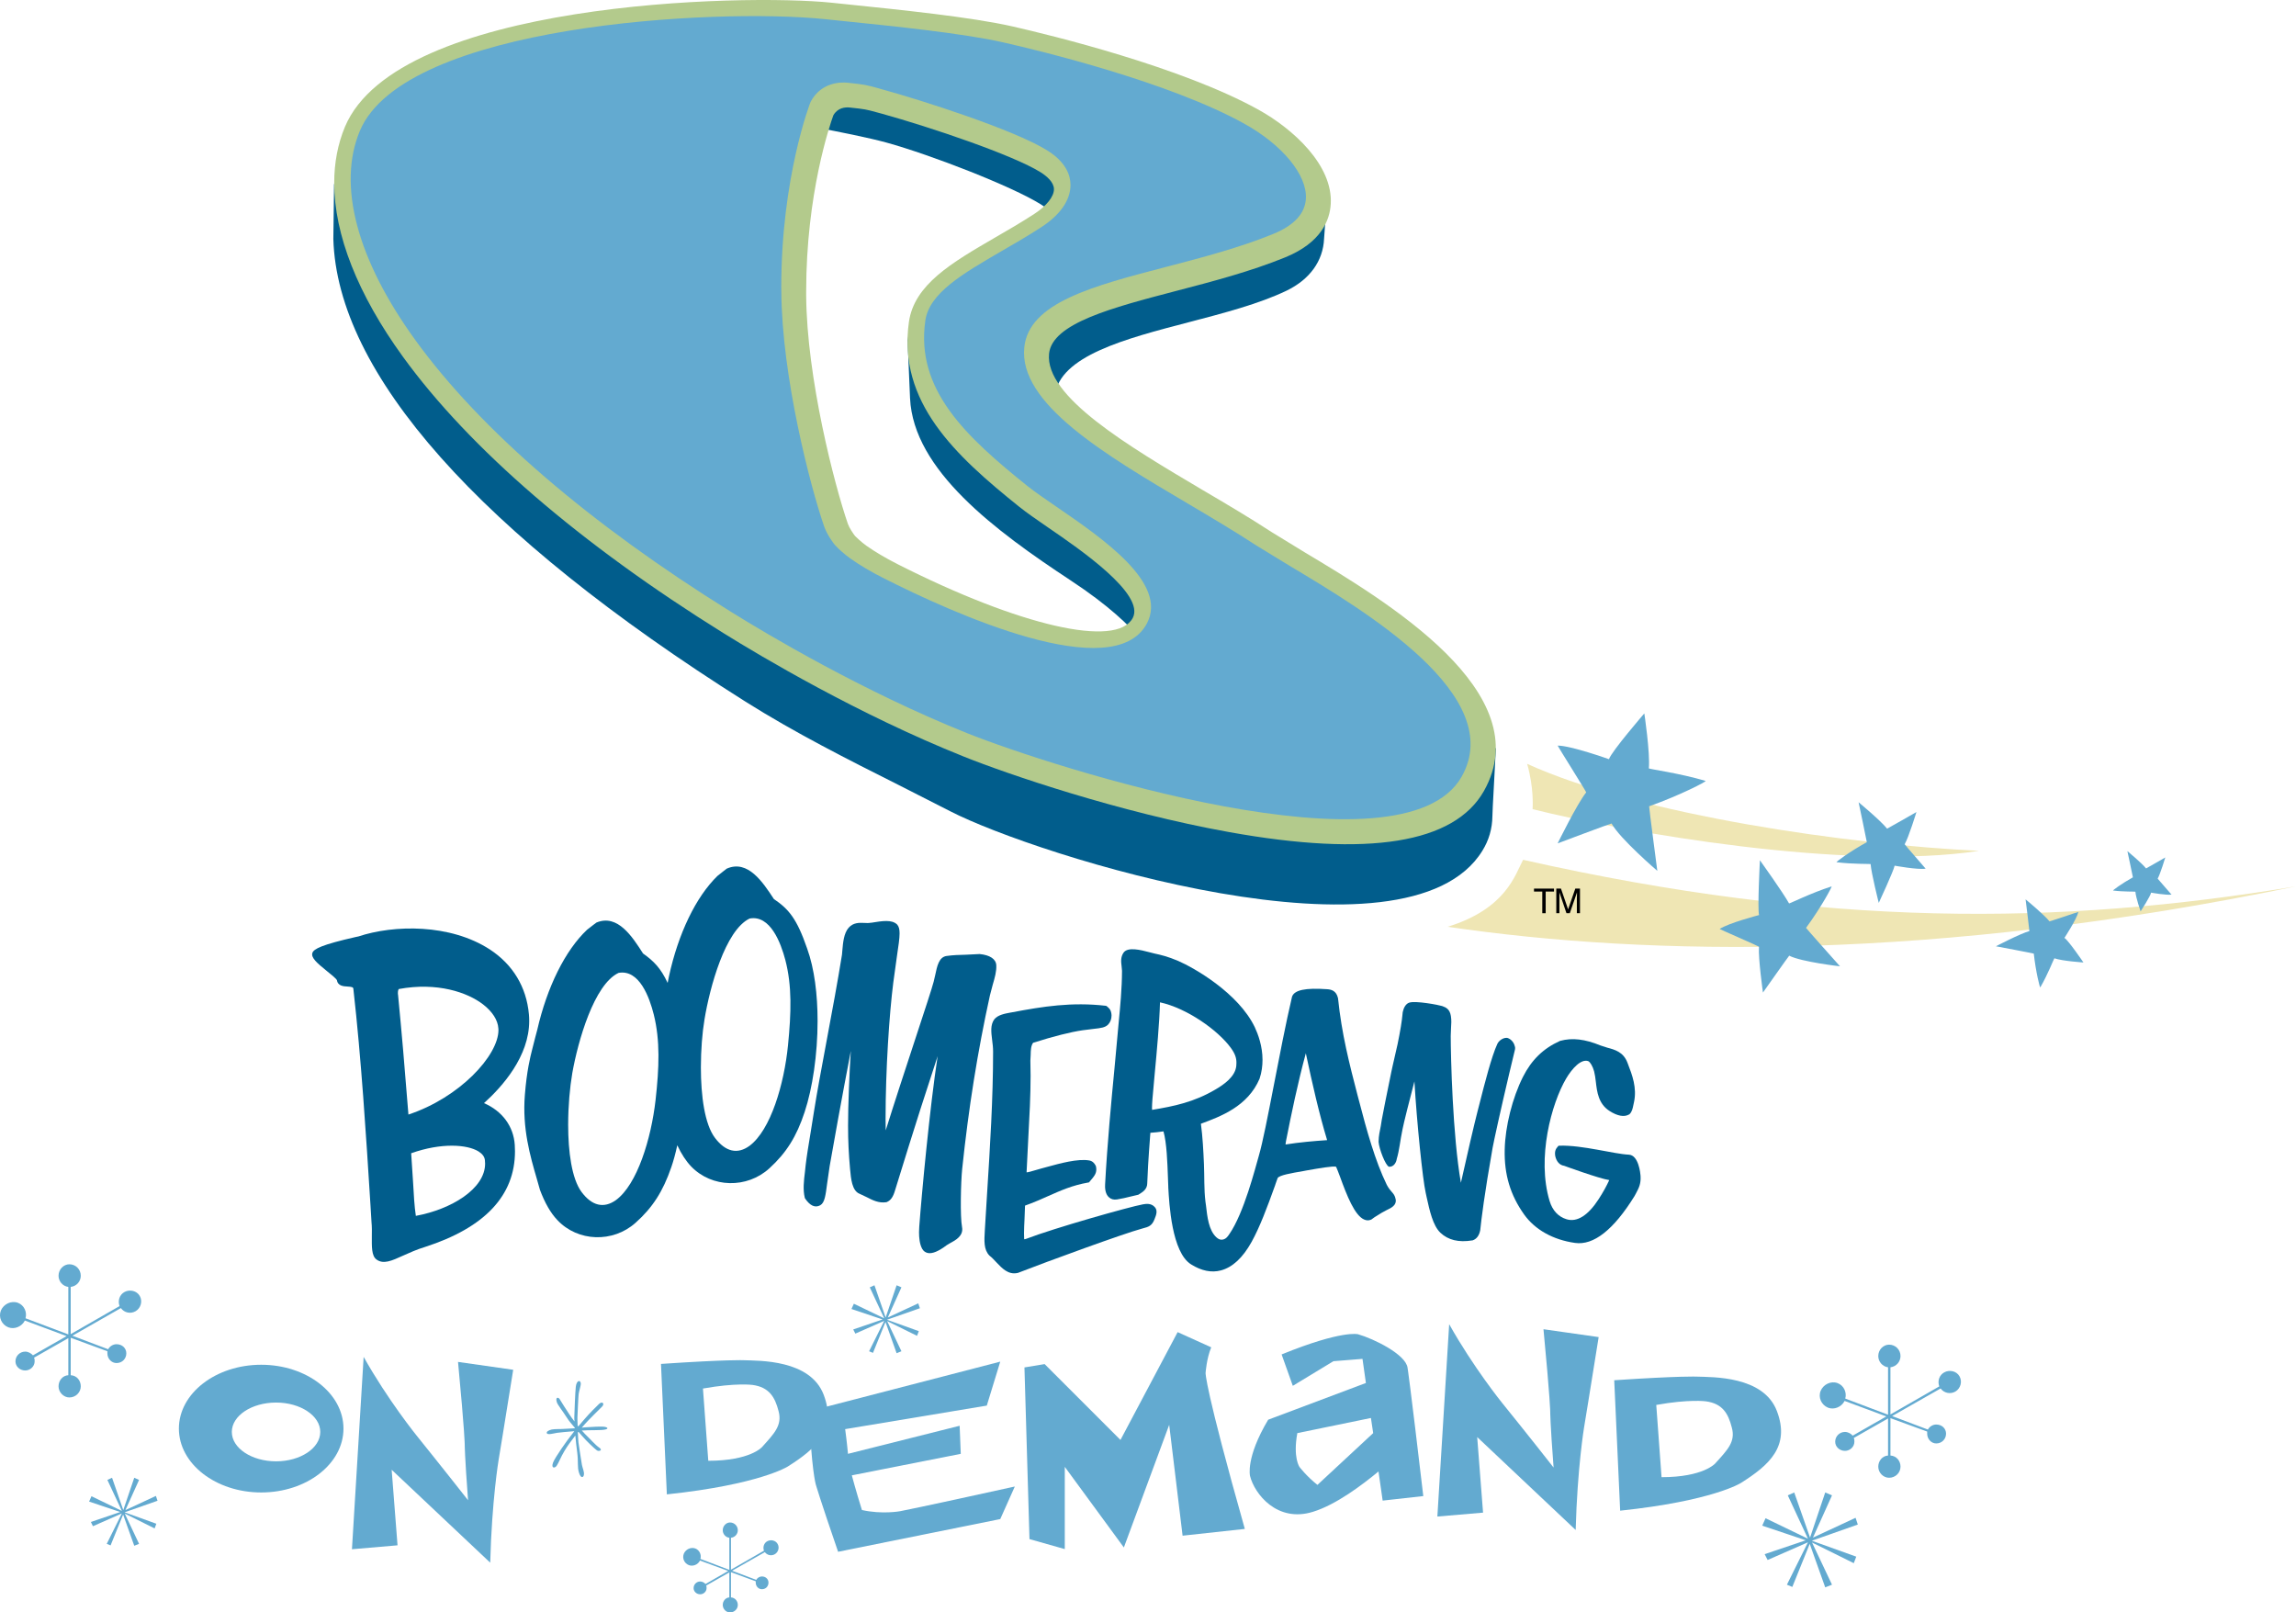 <?xml version="1.0" encoding="utf-8"?>
<!-- Generator: Adobe Illustrator 16.0.0, SVG Export Plug-In . SVG Version: 6.00 Build 0)  -->
<!DOCTYPE svg PUBLIC "-//W3C//DTD SVG 1.1//EN" "http://www.w3.org/Graphics/SVG/1.1/DTD/svg11.dtd">
<svg version="1.1" id="Layer_1" xmlns="http://www.w3.org/2000/svg" xmlns:xlink="http://www.w3.org/1999/xlink" x="0px" y="0px"
	 width="1000.002px" height="702.187px" viewBox="0 0 1000.002 702.187" enable-background="new 0 0 1000.002 702.187"
	 xml:space="preserve">
<g>
	<path fill="#015D8C" d="M326.837,19.45L326.837,19.45c-7.396,1.593-11.858,6.922-11.605,13.924
		c0.331,8.625,7.426,17.408,14.9,18.449l4.967,0.647c7.586,1.024,14.76,2.003,20.437,3.059c10.076,1.908,22.675,4.399,30.654,6.591
		c19.081,5.268,54.545,18.986,67.175,26.902c6.166,3.878,10.171,8.782,10.423,12.819l1.483,21.508l18.086-40.083l-16.083-25.578
		l-0.805-0.615c-1.671-1.245-42.37-31.316-124.62-37.009l-3.689-0.441C334.737,19.134,330.905,18.583,326.837,19.45
		 M395.289,148.123l1.072,25.276c1.451,31.364,37.136,57.746,70.076,79.442c32.814,21.588,36.82,35.622,36.851,35.795l-0.063-0.3
		l1.734,8.563l6.923-5.172c0.095-0.063,8.625-6.654,22.534-13.624c2.555-1.262,4.069-3.817,4.069-6.749
		c0-4.101,0-12.601-56.422-68.989c-27.153-27.153-54.669-52.634-54.953-52.855l-1.009-0.946l-29.283-7.774L395.289,148.123z"/>
	<path fill="#015D8C" d="M572.292,82.65l-28.636,0.426L438.085,118.24v64.178l20.925-1.323l0.221-5.235l0.171-3.485
		c2.035-17.408,30.766-24.867,58.551-32.104c14.979-3.91,30.45-7.948,42.398-13.688c10.108-4.889,15.911-12.915,16.341-22.644
		c0,0.126,1.104-15.501,1.104-15.501l0.374-5.881L572.292,82.65z"/>
	<path fill="#015D8C" d="M168.52,72.716l-23.022,7.459l-0.316,23.89c1.704,58.391,63.091,128.056,179.558,201.523
		c21.541,13.562,44.562,25.182,66.843,36.363l22.281,11.337c37.435,19.27,199.191,70.234,231.786,17.173
		c2.804-4.51,4.288-9.589,4.35-14.98c0.221-6.718,0.426-7.947,1.515-29.551l-8.326-5.645
		c-1.009,0.158-101.438,14.917-273.366-50.965c-89.14-34.139-137.548-84.552-162.479-120.851
		c-26.995-39.295-33.036-71.007-33.099-71.338l-0.868-4.746L168.52,72.716z"/>
	<path fill="#B3CA8C" d="M150.244,55.213c-3.122,7.49-4.683,15.69-4.683,24.473c0,22.376,10.171,48.442,29.976,75.738
		c28.967,39.91,77.282,81.571,139.773,120.424c16.037,9.966,58.375,35.196,104.53,53.661c18.954,7.601,67.491,24.221,115.459,32.847
		c60.771,10.942,98.096,4.919,111.026-17.914c24.173-42.826-42.48-82.61-78.259-104.025l-14.146-8.656
		c-9.366-6.134-19.914-12.363-30.134-18.371c-32.263-19.096-68.814-40.698-66.875-59.4c1.388-13.198,27.517-20.01,55.19-27.248
		c15.991-4.164,32.548-8.5,47.732-14.697c15.595-6.387,19.349-16.147,19.76-23.18c1.006-16.936-16.402-32.751-31.586-41.157
		c-33.839-18.685-90.418-32.42-106.959-36.188c-18.04-4.101-49.119-7.27-71.811-9.604l-7.112-0.741
		C323.762-2.799,173.266,0.592,150.244,55.213 M369.981,46.809c6.938,0.741,7.236,0.836,11.952,2.128l2.065,0.552
		c21.335,5.913,57.287,18.055,69.208,25.514c2.633,1.656,5.804,4.304,5.834,7.364c0.031,3.202-3.232,7.333-8.515,10.754
		c-5.725,3.722-11.542,7.112-17.187,10.36c-18.86,10.959-35.133,20.421-37.467,36.726c-4.904,34.848,19.963,57.965,48.126,80.545
		c3.232,2.587,7.554,5.551,12.551,9.004c13.735,9.399,42.276,28.967,36.82,39.343c-6.969,13.23-49.15,3.579-102.559-23.479
		c-5.266-2.68-9.761-5.362-13.435-7.948c-2.396-1.719-4.525-3.815-4.982-4.274c-0.805-1.056-2.477-3.453-3.122-5.313
		c-5.819-16.888-17.897-63.375-18.15-99.405v-1.688c0-42.686,10.36-72.692,11.843-76.792
		C364.902,46.841,368.167,46.651,369.981,46.809"/>
	<path fill="#63AAD0" d="M156.771,56.917L156.771,56.917c-9.949,23.604-1.355,56.072,24.253,91.363
		c28.289,39.011,75.736,79.836,137.219,118.075c15.847,9.871,57.65,34.77,103.111,52.982
		c36.551,14.602,189.792,63.942,215.272,18.858c19.868-35.164-41.851-72.014-75.011-91.836l-14.476-8.847
		c-9.207-6.008-19.632-12.22-29.738-18.181c-36.301-21.445-73.831-43.631-71.276-68.088c2.002-19.428,29.771-26.666,61.876-35.038
		c15.722-4.101,31.961-8.357,46.565-14.333c9.051-3.706,13.829-8.878,14.206-15.344c0.583-10.328-10.231-23.479-26.964-32.735
		C509.027,35.676,453.459,22.21,437.217,18.52c-17.471-4.005-48.251-7.143-70.722-9.429l-7.112-0.741
		C311.304,3.382,176.216,10.746,156.771,56.917 M358.926,229.172c-6.008-17.313-18.402-65.092-18.623-102.274
		c-0.032-0.584-0.032-1.167-0.032-1.704c0-48.094,12.646-80.609,12.789-80.861c4.714-8.799,13.498-8.563,16.083-8.31
		c7.649,0.803,8.327,1.009,13.356,2.396l2.035,0.583c16.384,4.51,57.129,17.44,71.636,26.538
		c8.264,5.172,10.046,10.944,10.076,14.917c0.063,6.56-4.43,13.088-12.629,18.418c-5.915,3.832-11.811,7.285-17.567,10.581
		c-16.825,9.792-31.364,18.213-33.035,30.197c-4.304,30.165,17.756,50.569,44.783,72.252c2.981,2.349,7.175,5.218,12.047,8.578
		c20.642,14.143,48.899,33.523,39.69,50.995c-14.428,27.391-84.961-4.62-114.638-19.664c-5.645-2.838-10.534-5.755-14.569-8.625
		c-2.288-1.609-5.268-4.257-6.324-5.487C362.932,236.694,360.061,232.532,358.926,229.172"/>
	<path fill="#EFE6B4" d="M861.947,370.524c-55.615-2.618-147.328-15.407-196.81-37.877c2.95,10.36,2.429,18.733,2.367,19.727
		C707.587,362.417,804.597,379.416,861.947,370.524"/>
	<path fill="#EFE6B4" d="M663.37,374.434c-3.483,6.527-7.428,21.319-32.877,29.171c87.88,12.884,211.789,15.043,369.509-17.613
		C896.984,403.118,794.804,404.016,663.37,374.434"/>
	<path fill="#63AAD0" d="M700.76,330.612c0,0-16.65-5.944-22.343-5.913c-0.129,0.032,12.565,20.184,12.439,20.374
		c-3.91,4.824-12.439,22.201-12.439,22.201s23.413-8.799,23.478-8.656c3.72,6.749,19.932,20.625,19.932,20.625
		s-3.692-28.051-3.563-28.114c13.733-4.889,25.167-10.866,24.584-11.055c-11.243-3.358-24.744-5.172-24.713-5.456
		c0.619-6.781-1.969-23.936-1.969-23.936S701.989,327.096,700.76,330.612"/>
	<path fill="#63AAD0" d="M766.137,398.497c0,0-13.47,3.517-17.156,6.071c-0.064,0.063,17.156,7.553,17.126,7.71
		c-0.398,4.889,1.732,19.963,1.732,19.963s11.339-16.083,11.431-16.052c5.426,2.744,22.125,4.62,22.125,4.62
		s-14.856-16.635-14.789-16.73c6.747-9.208,11.525-18.181,11.114-18.055c-8.832,2.791-18.42,7.6-18.512,7.396
		c-2.588-4.683-12.693-18.797-12.693-18.797S765.395,395.689,766.137,398.497"/>
	<path fill="#63AAD0" d="M899.144,408.446c0,0,5.392-8.246,6.072-11.306c0.03-0.094-12.52,4.195-12.584,4.101
		c-2.098-2.744-10.406-9.588-10.406-9.588s1.718,13.813,1.656,13.813c-4.149,1.167-14.573,6.623-14.573,6.623
		s16.493,3.105,16.493,3.2c0.884,8.043,2.65,14.98,2.825,14.697c3.297-5.63,6.008-12.694,6.134-12.662
		c3.579,1.23,12.663,1.813,12.663,1.813S900.928,409.566,899.144,408.446"/>
	<path fill="#63AAD0" d="M825.188,376.989c0,0,10.219,1.875,13.501,1.292c0.079,0-9.195-10.502-9.134-10.628
		c1.815-3.138,5.128-14.018,5.128-14.018s-12.74,7.301-12.773,7.236c-2.855-3.579-12.412-11.494-12.412-11.494
		s3.644,17.345,3.582,17.377c-7.459,4.101-13.531,8.656-13.2,8.721c6.846,0.898,14.856,0.678,14.856,0.836
		c0.282,3.973,3.545,16.888,3.545,16.888S824.811,379.148,825.188,376.989"/>
	<path fill="#63AAD0" d="M936.894,388.737c0,0,6.72,1.197,8.895,0.851c0.033-0.032-6.069-6.892-6.039-6.954
		c1.184-2.098,3.324-9.226,3.324-9.226s-8.342,4.811-8.372,4.778c-1.843-2.334-8.134-7.537-8.134-7.537s2.43,11.369,2.396,11.417
		c-4.889,2.713-8.894,5.708-8.627,5.74c4.446,0.582,9.716,0.425,9.716,0.52c0.202,2.617,2.27,8.563,2.27,8.563
		S936.673,390.17,936.894,388.737"/>
	<polygon points="676.838,386.97 676.838,388.263 673.209,388.263 673.209,397.692 671.731,397.692 671.731,388.263 
		668.118,388.263 668.118,386.97 	"/>
	<path d="M677.831,386.97h2.033l3.11,9.035l3.134-9.035h2.037v10.722h-1.355v-6.37c0-0.221,0-0.552,0.03-1.057
		c0.03-0.52,0.03-1.071,0.03-1.656l-3.137,9.083h-1.451l-3.073-9.083v0.364v1.197c0,0.537,0,0.931,0,1.151v6.37h-1.358V386.97z"/>
	<path fill="#015D8C" d="M379.568,401.823l-0.458,0.032c-0.803,0.158-1.702,0.126-2.68,0.063c-2.224-0.096-4.777-0.188-6.812,2.098
		c-2.098,2.396-2.444,6.527-2.713,9.555l-0.188,2.176c-1.814,11.354-4.289,24.663-6.686,37.482
		c-2.191,11.731-4.258,22.834-5.519,30.875l-1.355,8.468c-0.979,5.836-1.877,11.399-2.271,14.917l-0.284,2.681
		c-0.521,4.227-0.931,7.886-0.095,11.4l0.063,0.189l0.095,0.19c2.161,3.171,4.368,4.146,6.591,2.917
		c1.94-1.104,2.317-4.272,2.997-9.462l1.103-7.6c1.357-7.87,5.395-30.292,9.21-50.145c-0.3,4.684-0.583,9.949-0.82,16.243
		c-0.251,6.557-0.379,11.746-0.379,16.334c0,6.814,0.286,12.268,0.868,18.828c0.394,4.272,0.835,9.522,4.163,10.816
		c0,0.031,3.075,1.454,3.075,1.454c2.585,1.322,5.235,2.711,8.563,2.205l0.125-0.03l0.126-0.064
		c1.687-0.709,2.713-2.208,3.548-5.079l3.389-10.942l2.712-8.75c1.688-5.518,7.27-23.023,12.441-38.727
		c-3.421,22.373-6.938,59.809-8.009,74.349c-0.063,0.613-0.095,1.417-0.095,2.318c0,2.331,0.253,5.232,1.388,7.238
		c0.552,0.993,1.388,1.576,2.412,1.81c2.002,0.411,4.685-0.706,8.279-3.42c-0.032,0,1.481-0.884,1.481-0.884
		c2.351-1.26,5.915-3.155,5.172-7.001c-0.881-4.589-0.52-19.632,0.063-25.26c2.775-26.51,6.718-51.218,12.079-75.597l1.231-4.683
		c0.898-3.044,1.702-5.913,1.544-8.5c-0.158-2.681-2.806-4.415-7.238-4.84h-0.093l-6.073,0.299c-2.648,0.063-5.392,0.126-8.23,0.537
		c-3.328,0.457-4.131,4.335-4.984,8.403l-0.646,2.775c-0.615,2.492-4.068,12.978-8.074,25.152
		c-4.163,12.663-9.226,28.099-12.82,39.627c-0.032-1.609-0.063-3.187-0.063-4.842c0-21.635,1.624-45.855,3.358-59.48l1.577-11.432
		c0.694-4.651,1.167-7.82,1.167-10.044c0-1.845-0.314-3.044-1.087-3.88C388.413,400.373,384.314,401.051,379.568,401.823"/>
	<path fill="#015D8C" d="M440.67,440.867L440.67,440.867l-0.394,0.063c-2.507,0.459-5.614,0.994-7.19,2.934
		c-1.813,2.46-1.388,5.599-0.979,8.959c0.221,1.668,0.426,3.354,0.426,5.091c0,20.549-1.325,41.535-2.618,61.878l-0.977,15.924
		c-0.286,4.717-0.504,8.452,1.97,11.041l0.063,0.062l0.08,0.061c0.994,0.761,1.923,1.785,2.901,2.825
		c2.46,2.604,5.203,5.548,9.241,4.652h0.093l0.063-0.03c12.694-4.953,46.313-17.221,53.835-19.224l0.646-0.19
		c2.349-0.613,3.911-1.04,5.03-4.006l0.143-0.393c0.505-1.232,1.309-3.297,0.032-4.747c-1.593-1.907-3.879-1.515-5.235-1.294
		c-5.882,1.073-38.398,10.237-50.964,15.059c-0.316,0.129-0.647,0.159-0.741,0.129c0-0.064-0.032-0.206-0.032-0.206
		c-0.032-0.772-0.063-1.546-0.063-2.318c0-2.033,0.126-4.101,0.221-6.26c0,0,0.189-5.235,0.221-5.852
		c3.785-1.355,7.017-2.772,10.107-4.162c5.629-2.493,10.471-4.652,17.347-5.879l0.394-0.067l0.929-1.102
		c1.167-1.358,2.271-2.649,2.271-4.511c0-0.488-0.032-0.976-0.204-1.527l-0.032-0.129l-0.095-0.123
		c-0.489-0.901-1.229-1.877-2.743-2.162c-4.936-0.884-12.915,1.325-18.213,2.775l-2.618,0.709l-2.932,0.837
		c-1.199,0.362-2.808,0.834-3.533,0.865c0.11-2.19,0.788-15.752,0.788-15.752c0.474-8.655,0.963-17.503,0.963-26.287
		c0-2.223-0.032-4.462-0.095-6.686c0-0.188,0.126-2.396,0.126-2.396c0.031-2.098,0.126-4.069,1.072-5.314
		c9.13-2.886,16.368-4.684,21.478-5.44l4.776-0.599c3.328-0.363,5.157-0.584,6.45-1.939c0.946-1.009,1.451-2.397,1.451-3.975
		c0-0.3-0.03-0.583-0.095-0.914c-0.22-1.483-0.962-2.161-1.481-2.603l-0.615-0.552l-0.378-0.094
		C466.799,436.309,454.295,438.281,440.67,440.867"/>
	<path fill="#015D8C" d="M489.333,414.896L489.333,414.896c-1.325,1.971-1.056,4.037-0.835,5.851l0.188,2.034
		c-0.031,7.679-0.804,15.895-1.451,22.502l-1.813,19.772c-1.42,14.73-3.154,33.067-4.101,50.696
		c-0.19,3.297,0.804,4.873,1.687,5.661c0.898,0.838,2.098,1.15,3.485,0.93c2.065-0.313,4.068-0.804,6.039-1.291l3.295-0.773
		l0.158-0.125l0.552-0.331c1.262-0.804,3.139-2.003,3.139-4.542v-0.047c0.126-3.518,0.41-9.651,1.356-21.919
		c1.671-0.126,3.736-0.301,5.707-0.616c1.42,4.873,1.719,13.782,1.939,19.855l0.158,4.177v0.347
		c0.395,7.017,1.481,28.323,9.949,33.555c4.495,2.81,8.879,3.693,12.947,2.619c5.045-1.324,9.554-5.489,13.405-12.442
		c3.546-6.419,6.618-14.586,10.231-24.63c-0.062,0.095,0.712-2.067,0.712-2.067c0,0.064,0.297-0.884,0.393-1.104
		c0.834-1.227,5.723-2.095,11.368-3.058l1.059-0.205c5.814-1.024,11.826-2.064,13.022-1.638c0.285,0.518,0.993,2.475,1.674,4.226
		c3.073,8.499,6.432,16.918,10.502,18.733c0.993,0.454,2.033,0.521,2.993,0.092l0.175-0.062l0.126-0.095
		c0.772-0.647,1.766-1.23,2.711-1.813l1.705-1.056l2.109-1.138c1.957-0.929,4.417-2.095,3.963-4.652
		c-0.288-1.668-0.963-2.46-1.767-3.358c-0.616-0.708-1.325-1.512-2.128-3.042c-5.141-10.581-8.753-23.797-12.047-36.457l-0.65-2.444
		c-3.564-13.736-6.919-26.713-8.529-42.339v-0.064l-0.033-0.063c-0.739-3.105-2.838-3.657-4.619-3.784
		c-9.492-0.678-14.365,0.315-15.375,3.265c-5.456,23.244-11.13,57.869-14.46,69.272c-1.592,5.486-6.465,24.897-12.851,34.122
		c-0.772,1.135-1.482,2.145-3.012,2.398c-0.866,0.123-1.734-0.189-2.648-1.043c-3.297-3.061-3.942-8.845-4.512-13.905l-0.235-1.656
		c-0.646-5.33-0.41-10.945-0.646-16.371c-0.254-5.814-0.553-11.776-1.325-17.499c8.656-3.202,20.419-7.558,25.548-19.604
		c0.944-2.837,1.287-5.612,1.287-8.231c0-5.975-1.938-11.146-3.354-14.189c-7.192-14.98-26.54-25.924-33.384-28.889
		c-4.525-1.939-7.82-2.681-10.218-3.2l-1.214-0.301h0.03l-1.135-0.283C496.855,413.698,491.178,412.215,489.333,414.896
		 M502.894,467.926c0.946-9.952,2.065-22.187,2.334-31.427c11.622,2.522,25.183,12.047,30.875,19.867
		c1.877,2.589,2.414,4.417,2.414,6.435c0,0.441-0.031,0.898-0.062,1.355c-0.441,4.748-5.427,8.17-9.132,10.329
		c-9.305,5.487-18.024,7.269-27.549,8.846c0-0.222-0.032-0.521-0.032-0.964c0-0.785,0.064-1.907,0.19-3.72L502.894,467.926z
		 M568.744,458.685c2.919,13.673,5.753,26.161,9.274,37.828c-5.681,0.38-12.051,0.932-18.12,1.895c0.093-0.57,0.19-1.324,0.19-1.389
		C562.328,485.619,565.29,471.315,568.744,458.685"/>
	<path fill="#015D8C" d="M613.763,436.64c-1.45,0.474-2.413,2.193-2.775,3.958c-0.061,0.301-0.125,0.616-0.125,0.946
		c-0.298,3.265-0.914,7.097-2.162,13.185c-0.583,2.662-1.292,5.833-2.175,9.557c-0.095,0.408-0.285,1.291-0.537,2.472
		c-2.067,9.983-3.72,18.42-4.177,20.929c0,0.077-0.411,2.616-0.411,2.616c-0.457,2.46-0.944,4.211-0.976,6.953
		c0.233,3.061,2.979,10.233,4.49,10.819l0.129,0.031h0.092c1.847,0.03,2.858-1.721,3.141-3.043c0-0.098,0.031-0.159,0.031-0.254
		c1.229-4.07,1.45-7.854,2.555-13.057c0.254-1.245,0.518-2.379,0.738-3.312c0.963-4.178,1.104-4.429,4.436-17.503
		c1.055,18.006,3.609,42.811,4.9,48.441l0.411,1.924c1.294,5.848,2.711,12.411,6.008,15.546c3.39,3.187,7.916,4.29,13.829,3.343
		h0.129l0.062-0.03c1.687-0.534,2.806-2.034,3.263-4.162c0.031-0.095,0.062-0.19,0.062-0.285c0.491-4.745,1.815-15.626,5.395-35.89
		c0.156-0.834,0.427-2.189,0.807-3.956c1.718-8.105,5.533-24.836,8.956-38.919c0-0.031,0-0.031,0-0.031
		c0.03-0.202,0.125-0.772-0.172-1.496c-0.381-1.576-1.736-3.03-3.189-3.423l-0.142-0.03h-0.092c-1.736-0.064-3.454,1.26-4.104,2.619
		c-2.552,5.532-5.548,17.31-7.741,25.937l-0.914,3.549c-1.355,5.235-4.572,19.048-7.223,31c-3.594-20.248-4.432-55.189-4.432-63.94
		l0.129-3.36c0.123-1.813,0.233-3.516-0.064-5.328c-0.487-3.06-2.254-3.737-3.549-4.227l-0.361-0.127
		C626.739,437.667,616.569,435.694,613.763,436.64"/>
	<path fill="#015D8C" d="M679.582,453.263l-0.095,0.03l-0.095,0.031c-7.238,3.263-12.348,8.247-16.083,15.641
		c-4.588,9.1-7.729,21.542-7.949,31.651c-0.252,10.845,2.429,19.818,8.471,28.286c4.711,6.591,12.55,11.007,22.105,12.362
		c8.104,1.199,16.856-5.677,25.971-20.404c0.062-0.064,0.583-1.07,0.583-1.07c1.325-2.493,2.258-4.26,2.036-7.777
		c-0.064-0.914-0.807-9.017-5.14-9.177c-6.263-0.251-20.248-4.226-30.087-3.91l-0.49,0.034l-0.331,0.361
		c-0.933,1.056-1.451,2.129-1.089,4.196c0.552,2.395,1.972,3.907,3.861,4.161c0,0,15.218,5.582,19.649,6.229
		c-1.199,2.615-2.616,5.201-4.622,8.308c-4.588,7.097-9.396,10.14-13.954,8.753c-3.576-1.073-6.134-3.784-7.395-7.915
		c-5.677-18.798,0.807-42.56,7.238-53.441c2.585-4.337,6.449-8.594,9.587-7.505c0.868,0.393,1.973,2.301,2.555,4.463
		c0.347,1.321,0.553,2.867,0.742,4.462c0.521,4.509,1.135,9.648,5.943,12.759c3.454,2.22,6.416,2.772,8.515,1.542l0.141-0.064
		l0.099-0.092c1.055-0.979,1.355-2.46,1.668-4.005l0.239-1.104c1.417-6.324-0.822-12.077-2.619-16.729l-0.236-0.617
		c-1.767-4.618-5.486-5.612-8.75-6.48l-2.935-0.947C690.365,452.521,684.784,451.84,679.582,453.263"/>
	<path fill="#015D8C" d="M316.666,378.218l-0.141,0.063l-1.214,0.932l-2.822,2.238c-9.368,9.099-17.078,25.058-21.146,43.82
		c0,0-0.253,1.357-0.552,2.776c-3.027-6.466-6.071-9.525-10.722-12.82c-4.683-7.333-11.07-17.251-20.216-13.497l-0.127,0.063
		l-1.323,0.993l-2.744,2.129c-9.494,8.987-17.377,24.866-21.667,43.568l-0.852,3.201l-1.323,5.204
		c-0.9,3.515-2.381,9.397-3.217,19.886c-1.199,14.629,2.349,26.774,5.188,36.533l1.388,4.873c2.113,5.646,4.62,10.045,7.569,13.136
		c8.909,9.492,24.188,10.014,34.06,1.196c7.427-6.621,11.953-13.654,15.595-24.284c0.914-2.646,1.782-5.784,2.585-9.488
		c1.782,3.814,3.817,6.906,6.04,9.237c9.02,9.366,24.315,9.716,34.075,0.804c7.365-6.717,11.828-13.795,15.344-24.486
		c3.454-10.422,5.645-25.183,5.645-39.69c0-11.433-1.355-22.724-4.557-31.568c-4.51-13.058-8.011-17.126-14.491-21.54
		C332.261,384.195,325.765,374.338,316.666,378.218 M284.751,441.83c2.806,11.305,2.365,23.069,0.773,37.245
		c-1.909,16.794-7.98,36.771-17.267,43.553c-5.268,3.751-10.471,2.524-14.997-3.579c-4.257-5.787-5.803-17.506-5.803-29.252
		c0-8.137,0.742-16.255,1.797-22.456c2.46-13.875,9.462-38.646,20.153-43.661C278.427,422.039,282.874,434.338,284.751,441.83
		 M342.038,418.034c2.949,11.243,2.585,22.991,1.167,37.198c-1.671,16.825-7.521,36.883-16.762,43.759
		c-5.235,3.815-10.423,2.619-15.013-3.423c-4.556-5.974-6.165-18.463-6.165-30.669c0-7.631,0.598-15.153,1.577-20.973
		c2.286-13.907,9.004-38.775,19.631-43.916C335.447,398.307,340.066,410.543,342.038,418.034"/>
	<path fill="#015D8C" d="M156.031,407.832l0.095-0.031l-1.199,0.252c-14.853,3.359-18.276,5.204-18.858,6.906
		c-0.71,2.065,1.908,4.369,6.292,7.916c1.687,1.325,4.179,3.359,4.4,4.038l-0.032-0.19c0.316,2.682,2.901,2.808,4.62,2.901
		c2.035,0.127,2.492,0.301,2.555,1.01c3.454,30.702,5.488,63.027,7.459,94.298l0.441,7.299c0.204,2.003,0.173,4.101,0.141,6.165
		c-0.031,4.557-0.11,8.482,1.972,10.047c2.995,2.285,6.638,0.645,11.683-1.656c2.745-1.232,5.852-2.649,9.557-3.77
		c26.003-8.406,39.137-22.392,39.137-41.627c0-0.901-0.031-1.847-0.094-2.81c-0.52-8.136-5.519-14.788-13.404-18.181
		c8.074-7.269,19.696-20.389,19.696-35.795c0-0.962-0.032-1.924-0.126-2.901c-1.088-11.922-7.001-21.667-17.015-28.226
		C196.099,402.25,171.563,402.659,156.031,407.832 M210.449,437.446c4.036,3.122,6.385,6.812,6.606,10.391
		c0.047,0.237,0.047,0.458,0.047,0.679c0,11.213-16.999,29.517-39.215,36.853c-1.736-22.063-2.871-34.944-4.511-52.054v-0.032
		c-0.078-0.331-0.078-0.614-0.078-0.883c0-1.024,0.268-1.608,0.426-1.702C190.422,427.622,203.637,432.147,210.449,437.446
		 M208.351,501.389c1.704,1.055,2.65,2.315,2.838,3.767c0.063,0.552,0.095,1.073,0.095,1.595c0,10.973-14.76,19.913-30.165,22.738
		c-0.647-4.215-0.9-9.211-1.229-14.967c0,0-0.71-10.753-0.805-12.299C192.362,497.506,203.495,498.439,208.351,501.389"/>
	<path fill="#63AAD0" d="M113.755,649.945c-19.727,0-35.841-12.442-35.841-27.817c0-15.374,16.115-27.799,35.841-27.799
		c19.759,0,35.843,12.425,35.843,27.799C149.598,637.502,133.514,649.945,113.755,649.945 M120.252,610.79
		c-10.629,0-19.285,5.726-19.285,12.789c0,7.081,8.656,12.805,19.285,12.805c10.581,0,19.237-5.724,19.237-12.805
		C139.49,616.515,130.833,610.79,120.252,610.79"/>
	<path fill="#63AAD0" d="M217.166,635.769c0,0-2.947,17.564-3.657,44.75l-42.923-40.462l2.555,32.908l-19.852,1.705l5.093-83.764
		c10.628,18.923,23.071,34.264,23.071,34.264s11.811,14.666,22.407,28.163c-1.451-19.159-1.451-24.25-1.451-24.25
		s0-5.144-2.918-35.987l24.031,3.423C220.099,618.123,217.166,635.769,217.166,635.769"/>
	<path fill="#63AAD0" d="M343.017,638.702c0,0-12.348,7.82-52.573,12.077l-2.555-56.814c29.03-1.954,35.969-1.61,35.969-1.61
		c6.812,0.255,28.998-0.344,34.88,15.016C364.586,622.741,355.41,630.912,343.017,638.702 M327.735,603.11
		c0,0-7.175-0.99-21.571,1.579l2.318,31.454c18.291,0,23.416-5.974,23.416-5.974c5.235-5.833,8.877-9.397,7.206-15.626
		C337.528,608.345,334.941,604.088,327.735,603.11"/>
	<path fill="#63AAD0" d="M435.656,661.532l-70.628,14.242c-7.773-22.551-9.744-29.393-9.744-29.393s-1.94-6.815-2.901-31.838
		l83.273-21.573l-5.865,19.144l-61.687,10.25c0.74,5.395,1.229,10.756,1.229,10.756l48.631-12.222l0.489,12.222l-47.448,9.366
		c0,0,1.845,6.968,4.399,15.104c8.782,1.973,16.604,0.521,16.604,0.521s7.898-1.481,49.986-10.756L435.656,661.532z"/>
	<path fill="#63AAD0" d="M515.068,668.769l-5.835-48.282l-19.744,53.41l-25.733-35.104v35.813l-15.374-4.352l-2.193-74.76
		l8.784-1.451l33.035,33.034l24.899-46.958l14.634,6.622c-2.066,4.968-2.461,11.197-2.461,11.197s-0.347,6.21,17.092,67.883
		L515.068,668.769z"/>
	<path fill="#63AAD0" d="M602.204,653.49l-1.813-12.69c-7.063,5.849-18.527,14.506-28.541,17.564
		c-15.596,4.873-25.483-7.806-27.421-15.626c0,0-1.973-7.916,7.915-24.475l42.56-15.991l-1.484-10.501l-12.66,1.013l-17.692,10.722
		l-4.874-13.673c26.443-10.752,33.289-8.783,33.289-8.783c6.814,1.938,20.86,8.783,21.572,14.636c0,0,0.976,5.849,6.843,55.836
		L602.204,653.49z M597.095,617.509l-32.056,6.587c-1.972,10.726,0.963,14.762,0.963,14.762s2.901,3.88,7.79,7.79l24.284-22.552
		L597.095,617.509z"/>
	<path fill="#63AAD0" d="M689.942,621.514c0,0-2.932,17.58-3.674,44.765l-42.892-40.462l2.556,32.911l-19.898,1.699l5.14-83.761
		c10.594,18.89,23.052,34.267,23.052,34.267s11.825,14.617,22.425,28.161c-1.466-19.159-1.466-24.266-1.466-24.266
		s0-5.128-2.936-35.969l24.029,3.423C692.859,603.852,689.942,621.514,689.942,621.514"/>
	<path fill="#63AAD0" d="M758.188,645.841c0,0-12.316,7.809-52.542,12.034l-2.583-56.799c29.028-1.938,35.969-1.576,35.969-1.576
		c6.84,0.251,29.044-0.362,34.877,14.979C779.761,629.853,770.614,638.02,758.188,645.841 M742.938,610.252
		c0,0-7.207-1.006-21.569,1.576l2.304,31.461c18.303,0,23.4-6.008,23.4-6.008c5.263-5.849,8.925-9.367,7.204-15.596
		C752.701,615.442,750.146,611.215,742.938,610.252"/>
	<polygon fill="#63AAD0" points="788.354,669.607 794.96,649.945 797.91,651.206 789.617,669.607 808.175,660.979 809.153,663.915 
		789.127,670.962 808.473,677.903 807.402,680.74 789.219,671.735 797.91,690.106 794.96,691.275 788.213,672.321 780.625,691.084 
		778.276,690.106 787.439,671.64 769.872,679.35 768.578,676.811 786.477,670.775 767.523,664.402 768.974,661.169 787.439,670.094 
		778.656,651.206 781.462,649.945 	"/>
	<polygon fill="#63AAD0" points="53.692,657.625 58.471,643.542 60.568,644.486 54.623,657.625 67.9,651.457 68.61,653.554 
		54.277,658.584 68.09,663.568 67.348,665.601 54.339,659.136 60.568,672.321 58.471,673.155 53.629,659.563 48.158,672.996 
		46.487,672.321 53.078,659.072 40.479,664.641 39.58,662.795 52.368,658.458 38.807,653.917 39.833,651.583 53.078,657.986 
		46.771,644.486 48.804,643.542 	"/>
	<polygon fill="#63AAD0" points="385.732,573.75 390.511,559.716 392.608,560.615 386.679,573.75 399.94,567.585 400.65,569.714 
		386.317,574.725 400.178,579.694 399.405,581.73 386.379,575.308 392.608,588.447 390.511,589.299 385.669,575.719 
		380.213,589.155 378.527,588.447 385.118,575.216 372.534,580.767 371.62,578.952 384.408,574.603 370.847,570.045 
		371.888,567.757 385.118,574.112 378.826,560.615 380.861,559.716 	"/>
	<path fill="#63AAD0" d="M845.215,604.656l-21.113,12.016l15.562,5.88c0.712-1.322,2.193-2.19,3.644-2.19
		c2.49,0,4.275,1.736,4.275,3.976c0,2.318-1.785,4.256-4.275,4.256c-2.189,0-3.944-1.938-3.944-4.256v-0.914l-16.003-5.837v16.273
		c2.65,0.156,4.386,2.353,4.386,4.843c0,2.649-2.192,4.84-4.969,4.84c-2.521,0-4.717-2.19-4.717-4.84
		c0-2.49,1.767-4.687,4.261-4.843v-16.147l-14.952,8.514c0.289,0.43,0.289,1.043,0.289,1.625c0,2.193-1.896,3.976-4.104,3.976
		c-2.35,0-4.257-1.782-4.257-3.976c0-2.364,1.907-4.271,4.257-4.271c1.324,0,2.649,0.758,3.361,1.622l14.663-8.372l-18.181-6.748
		c-1.325,2.65-4.558,3.975-7.205,2.947c-2.9-1.199-4.385-4.397-3.232-7.333c1.196-2.806,4.429-4.429,7.33-3.389
		c2.822,1.024,4.146,4.131,3.393,6.75l18.638,7.03v-20.653c-2.494-0.331-4.261-2.527-4.261-4.889c0-2.778,2.196-4.968,4.717-4.968
		c2.776,0,4.969,2.189,4.969,4.968c0,2.361-1.735,4.558-4.386,4.889v20.53l21.272-12.207c-0.865-2.318,0-4.968,2.208-6.133
		c2.19-1.199,5.281-0.614,6.606,1.735c1.324,2.364,0.426,5.297-1.767,6.621C849.472,607.272,846.699,606.689,845.215,604.656"/>
	<path fill="#63AAD0" d="M52.653,569.65l-21.116,12.047l15.564,5.882c0.71-1.324,2.191-2.192,3.642-2.192
		c2.492,0,4.273,1.735,4.273,3.975c0,2.318-1.782,4.226-4.273,4.226c-2.191,0-3.973-1.907-3.973-4.226v-0.914l-15.974-5.867v16.307
		c2.65,0.123,4.384,2.315,4.384,4.84c0,2.616-2.192,4.84-4.967,4.84c-2.492,0-4.715-2.224-4.715-4.84
		c0-2.524,1.767-4.717,4.257-4.84v-16.15l-14.948,8.518c0.283,0.426,0.283,1.009,0.283,1.591c0,2.224-1.939,3.976-4.099,3.976
		c-2.349,0-4.258-1.752-4.258-3.976c0-2.333,1.909-4.241,4.258-4.241c1.292,0,2.618,0.758,3.358,1.622l14.664-8.372l-18.181-6.778
		c-1.325,2.65-4.557,3.975-7.206,2.947c-2.934-1.168-4.384-4.4-3.232-7.333c1.198-2.772,4.43-4.397,7.364-3.358
		c2.791,1.028,4.116,4.101,3.358,6.751l18.638,7.032v-20.689c-2.49-0.298-4.257-2.49-4.257-4.854c0-2.779,2.224-4.999,4.715-4.999
		c2.774,0,4.967,2.22,4.967,4.999c0,2.364-1.734,4.557-4.384,4.854v20.563l21.272-12.206c-0.866-2.35,0-4.999,2.208-6.164
		c2.191-1.166,5.283-0.583,6.606,1.766c1.325,2.331,0.426,5.267-1.765,6.592C56.91,572.296,54.134,571.713,52.653,569.65"/>
	<path fill="#63AAD0" d="M333.128,675.93l-14.27,8.106l10.516,3.972c0.489-0.898,1.5-1.481,2.461-1.481
		c1.719,0,2.869,1.196,2.869,2.681c0,1.576-1.15,2.87-2.869,2.87c-1.483,0-2.682-1.294-2.682-2.87v-0.583l-10.785-3.975v10.992
		c1.782,0.126,2.979,1.606,2.979,3.278c0,1.782-1.497,3.267-3.404,3.267c-1.671,0-3.154-1.484-3.154-3.267
		c0-1.672,1.198-3.152,2.869-3.278v-10.897l-10.107,5.757c0.188,0.282,0.188,0.675,0.188,1.104c0,1.479-1.293,2.681-2.775,2.681
		c-1.577,0-2.869-1.202-2.869-2.681c0-1.626,1.292-2.89,2.869-2.89c0.898,0,1.814,0.491,2.303,1.104l9.903-5.692l-12.3-4.539
		c-0.868,1.798-3.075,2.681-4.841,2c-2.003-0.804-2.981-2.979-2.193-4.98c0.805-1.877,2.966-2.966,4.969-2.288
		c1.875,0.711,2.775,2.775,2.254,4.558l12.599,4.778v-13.985c-1.671-0.19-2.869-1.687-2.869-3.264c0-1.877,1.483-3.392,3.154-3.392
		c1.908,0,3.404,1.515,3.404,3.392c0,1.577-1.198,3.073-2.979,3.264v13.893l14.366-8.25c-0.567-1.576,0-3.389,1.498-4.161
		c1.481-0.773,3.579-0.378,4.447,1.199c0.914,1.576,0.299,3.578-1.184,4.459C336,677.712,334.123,677.287,333.128,675.93"/>
	<path fill="#63AAD0" d="M253.386,622.98c0.426,0.442,0.916,0.896,1.262,1.356c2.587,2.505,4.746,5.029,6.371,6.103
		c1.702,1.15-0.19,1.798-1.073,1.15c-0.898-0.616-4.683-4.195-6.197-6.009c-0.457-0.536-1.104-1.244-1.814-2.066
		c-0.094,0.095-0.156,0.175-0.251,0.27c0.095,1.797,0.158,3.515,0.251,4.318c0.27,1.877,1.262,8.438,1.53,9.888
		c0.347,1.675,1.089,3.03,0.836,4.291c-0.095,1.009-1.293,1.907-2.161-1.059c-0.741-2.364-0.206-4.588-0.741-8.719
		c-0.269-2.129-0.615-4.855-0.82-7.364c-1.672,2.159-3.484,4.588-4.746,6.748c-1.608,2.68-2.412,4.938-3.328,6.354
		c-0.804,1.263-2.618,1.324-1.609-1.356c0.899-2.318,6.198-9.777,8.011-12.016c0.347-0.441,0.805-1.086,1.23-1.607
		c-2.947,0.252-6.465,0.521-7.537,0.712c-1.451,0.251-3.927,0.96-4.384,0.251c-0.457-0.711,0.805-1.42,2.128-1.705
		c1.357-0.267,4.336-0.156,5.235-0.267c1.61-0.095,3.232-0.156,4.748-0.251c0-0.096,0.095-0.19,0-0.285
		c-1.262-1.418-2.618-3.043-3.328-4.208c-2.065-3.251-4.131-5.681-4.495-6.94c-0.71-2.414,0.82-2.064,1.262-1.261
		c0.457,0.742,3.232,5.235,4.131,6.495c0.71,1.056,1.451,2.16,2.334,3.233c-0.095-0.645-0.095-1.261-0.095-1.813
		c0.095-3.233,0.379-10.849,0.647-13.277c0.284-2.711,1.86-3.232,2.161-1.641c0.158,0.994-0.741,3.327-0.916,4.778
		c-0.189,1.702-0.442,8.419-0.535,10.14c0,0.646,0,1.972,0.093,3.579c0.095,0.095,0.19,0.3,0.253,0.393
		c0.914-1.104,1.814-2.064,2.713-3.169c1.813-2.162,5.55-5.913,6.37-6.651c1.451-1.325,2.412-0.099,1.451,1.006
		c-1.104,1.264-5.487,5.204-8.989,9.336c0.727-0.062,1.435-0.172,1.972-0.172c2.68-0.19,5.85-0.35,7.363-0.252
		c1.531,0.062,2.776,0.804,0.914,1.227C261.918,622.98,256.178,622.71,253.386,622.98"/>
</g>
</svg>

